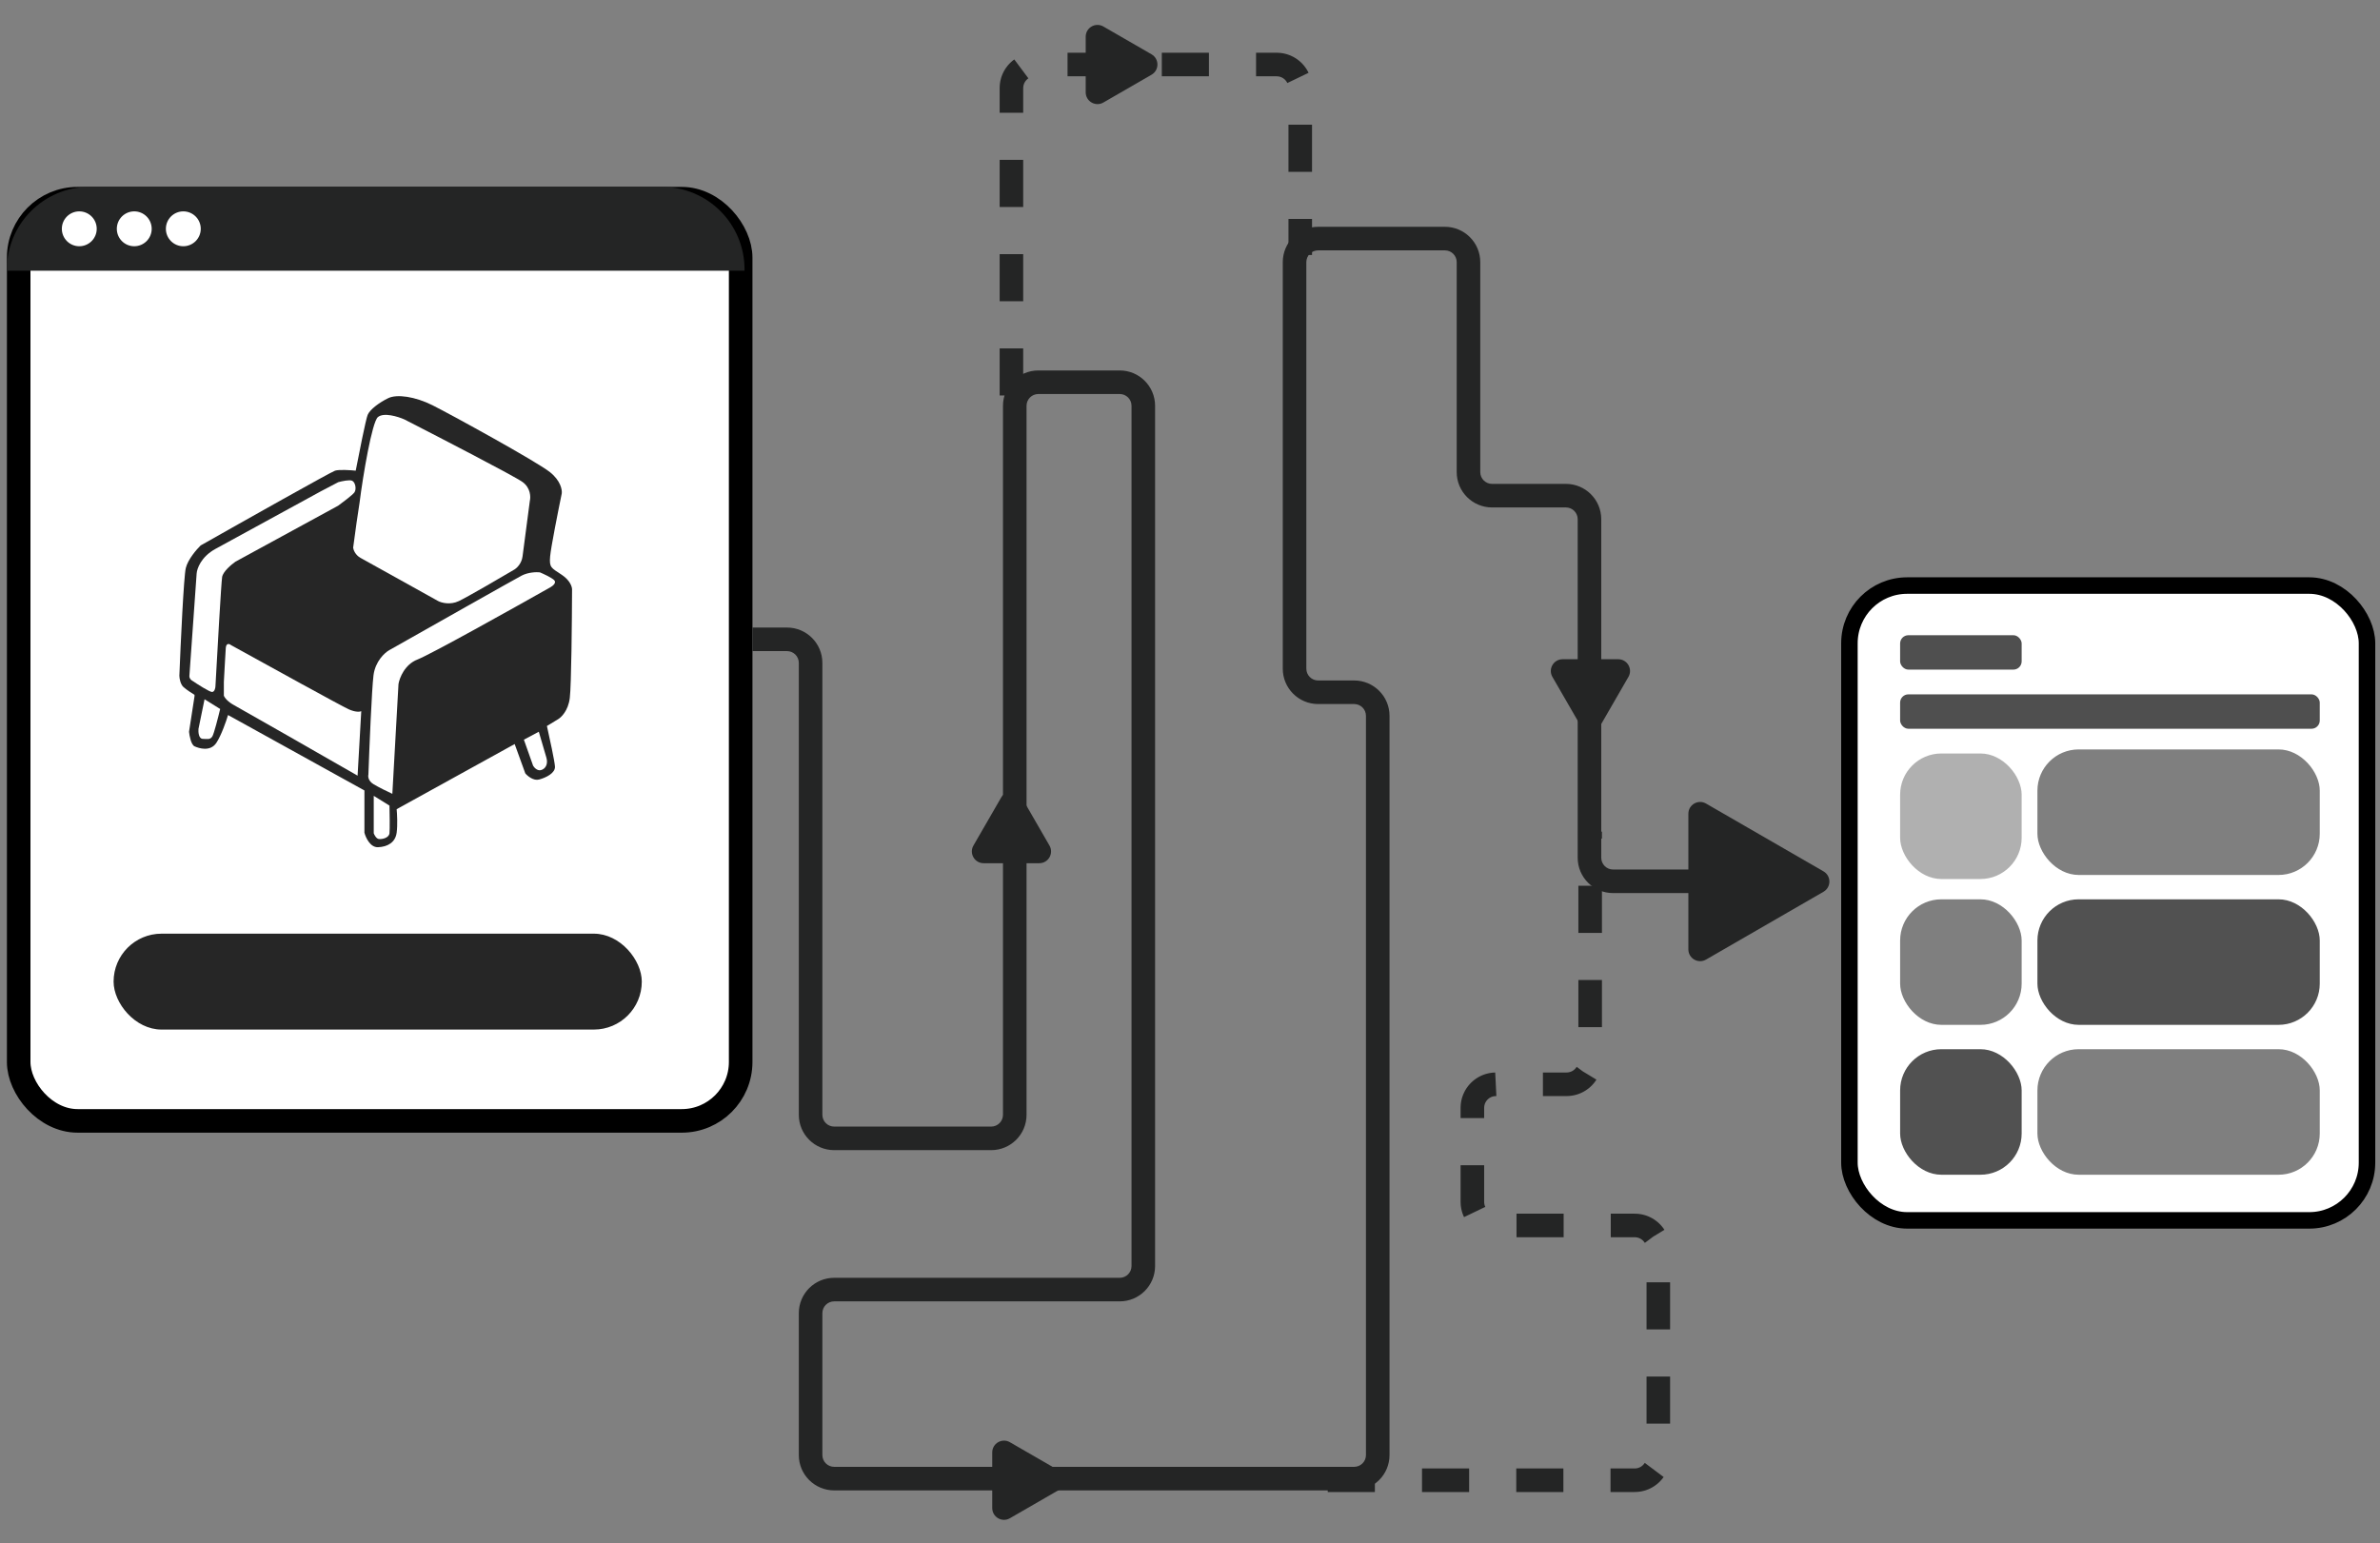 <svg width="202" height="131" viewBox="0 0 202 131" fill="none" xmlns="http://www.w3.org/2000/svg">
<rect x="0" y="0" width="202" height="131" fill="#808080" stroke="none"/>
<rect x="1.586" y="16.865" width="61.277" height="78.28" rx="5" fill="white" stroke="black" stroke-width="2"/>
<path d="M20.178 54.684L20.799 54.221L21.797 53.585C24.167 52.246 29.027 49.547 29.501 49.466C29.975 49.385 30.46 49.5 30.643 49.567L37.336 53.354L37.09 53.542C35.909 54.159 33.337 55.543 32.493 56.144C31.649 56.745 31.274 57.715 31.192 58.124C31.188 58.514 31.181 59.414 31.192 59.888C31.207 60.48 30.932 60.61 30.759 60.813C30.62 60.975 29.814 60.63 29.429 60.437C26.601 58.866 20.834 55.661 20.395 55.407C19.955 55.152 20.067 54.819 20.178 54.684Z" fill="white"/>
<path d="M0.586 22.865C0.586 18.999 3.72 15.865 7.586 15.865H56.191C60.057 15.865 63.191 18.999 63.191 22.865V22.979H0.586V22.865Z" fill="#242525"/>
<circle cx="6.729" cy="19.422" r="1.48" fill="white"/>
<circle cx="11.395" cy="19.422" r="1.48" fill="white"/>
<circle cx="15.559" cy="19.422" r="1.48" fill="white"/>
<rect x="9.641" y="79.254" width="44.83" height="8.14" rx="4.07" fill="#262626"/>
<path d="M16.044 62.118L16.509 59.108V58.978C16.321 58.866 15.874 58.582 15.592 58.34C15.31 58.099 15.228 57.584 15.223 57.356C15.332 54.611 15.595 48.939 15.77 48.217C15.945 47.494 16.682 46.639 17.029 46.301C20.686 44.23 28.09 40.062 28.44 39.952C28.79 39.843 29.753 39.907 30.191 39.952C30.465 38.529 31.05 35.59 31.204 35.218C31.395 34.753 32.216 34.151 32.955 33.795C33.694 33.44 35.226 33.658 36.704 34.397C38.182 35.136 45.57 39.186 46.692 40.089C47.59 40.812 47.723 41.594 47.677 41.895C47.376 43.355 46.758 46.465 46.692 47.231C46.61 48.189 46.774 48.189 47.677 48.791C48.4 49.273 48.562 49.831 48.553 50.05C48.544 52.659 48.493 58.15 48.361 59.245C48.23 60.339 47.614 60.923 47.322 61.078L46.419 61.625C46.638 62.592 47.081 64.636 47.103 65.073C47.13 65.621 46.364 66.004 45.762 66.168C45.28 66.299 44.777 65.876 44.585 65.648L43.682 63.158L33.666 68.686C33.703 69.078 33.754 70.026 33.666 70.683C33.557 71.504 32.9 71.887 32.079 71.915C31.423 71.936 31.04 71.103 30.93 70.683V67.098L19.355 60.695C19.2 61.215 18.785 62.413 18.369 63.048C17.85 63.842 16.864 63.514 16.509 63.349C16.224 63.218 16.08 62.474 16.044 62.118Z" fill="#262626"/>
<path d="M33.821 58.064L33.3 67.384C32.952 67.224 32.145 66.835 31.7 66.563C31.255 66.291 31.226 65.915 31.267 65.76C31.35 63.443 31.552 58.512 31.7 57.326C31.848 56.14 32.647 55.411 33.028 55.194C36.54 53.207 43.705 49.158 44.274 48.861C44.842 48.565 45.54 48.552 45.818 48.583C46.117 48.707 46.776 49.01 47.023 49.232C47.27 49.455 46.92 49.737 46.714 49.85C43.406 51.72 36.518 55.564 35.435 55.981C34.352 56.398 33.907 57.543 33.821 58.064Z" fill="white"/>
<path d="M31.721 70.732V67.554L33.056 68.383C33.071 68.981 33.093 70.4 33.056 70.732C33.01 71.146 32.388 71.261 32.135 71.215C31.933 71.178 31.774 70.878 31.721 70.732Z" fill="white"/>
<path d="M45.246 64.997L44.465 62.788L45.731 62.114C45.893 62.662 46.249 63.871 46.378 64.324C46.54 64.889 46.27 65.294 45.893 65.375C45.591 65.439 45.336 65.15 45.246 64.997Z" fill="white"/>
<path d="M19 59.052V57.876C19.056 57.008 19.126 55.431 19.164 54.991C19.202 54.551 19.486 54.651 19.598 54.755C22.68 56.459 28.993 59.935 29.585 60.203C30.178 60.471 30.549 60.426 30.661 60.37L30.35 65.842C27.084 63.97 20.419 60.155 19.884 59.868C19.349 59.582 19.072 59.243 19 59.052Z" fill="white"/>
<path d="M16.689 48.696L16.073 57.396C16.063 57.534 16.175 57.672 16.232 57.724C16.739 58.069 17.803 58.753 18.006 58.738C18.209 58.724 18.276 58.421 18.284 58.271C18.442 55.365 18.777 49.437 18.854 48.975C18.931 48.514 19.639 47.919 19.983 47.678L28.708 42.921C29.099 42.637 29.921 42.014 30.078 41.801C30.273 41.534 30.166 40.93 29.882 40.805C29.654 40.706 29.005 40.847 28.708 40.93L27.237 41.701C24.76 43.054 19.502 45.927 18.284 46.594C17.066 47.261 16.713 48.273 16.689 48.696Z" fill="white"/>
<path d="M29.973 46.495L30.259 44.396L30.518 42.667C30.804 40.378 31.575 35.827 32.071 35.407C32.567 34.988 33.772 35.36 34.312 35.598C37.372 37.164 43.663 40.419 44.35 40.915C45.037 41.411 45.05 42.187 44.97 42.513C44.795 43.84 44.426 46.642 44.35 47.234C44.274 47.825 43.873 48.211 43.682 48.33C42.403 49.086 39.663 50.681 38.938 51.025C38.213 51.368 37.475 51.168 37.197 51.025C35.178 49.904 31.031 47.601 30.593 47.353C30.154 47.105 29.997 46.677 29.973 46.495Z" fill="white"/>
<path d="M16.845 61.876L17.361 59.357L18.686 60.181C18.524 60.859 18.166 62.273 18.024 62.506C17.846 62.797 17.62 62.732 17.2 62.716C16.864 62.703 16.823 62.151 16.845 61.876Z" fill="white"/>
<path d="M133.905 72.808V44.074C133.905 43.522 133.457 43.074 132.905 43.074H126.636C124.979 43.074 123.636 41.731 123.636 40.074V22.252C123.636 21.7 123.188 21.252 122.636 21.252H111.874C111.322 21.252 110.874 21.7 110.874 22.252V56.762C110.874 57.314 111.322 57.762 111.874 57.762H114.934C116.591 57.762 117.934 59.105 117.934 60.762V123.512C117.934 125.168 116.591 126.511 114.934 126.512H70.798C69.141 126.512 67.798 125.168 67.798 123.512V111.466C67.798 109.809 69.141 108.466 70.798 108.466H95.037C95.589 108.466 96.037 108.018 96.037 107.466V34.446C96.037 33.894 95.589 33.446 95.037 33.446H88.127C87.575 33.446 87.127 33.894 87.127 34.446V94.629C87.127 96.286 85.784 97.629 84.127 97.629H70.798C69.141 97.629 67.798 96.286 67.798 94.629V56.269C67.798 55.717 67.35 55.269 66.798 55.269H63.863V53.269H66.798C68.454 53.269 69.798 54.612 69.798 56.269V94.629C69.798 95.181 70.246 95.629 70.798 95.629H84.127C84.679 95.629 85.127 95.181 85.127 94.629V34.446C85.127 32.79 86.47 31.446 88.127 31.446H95.037C96.694 31.446 98.037 32.79 98.037 34.446V107.466C98.037 109.123 96.694 110.466 95.037 110.466H70.798C70.246 110.466 69.798 110.914 69.798 111.466V123.512C69.798 124.064 70.246 124.512 70.798 124.512H114.934C115.486 124.511 115.934 124.064 115.934 123.512V60.762C115.934 60.21 115.487 59.762 114.934 59.762H111.874C110.217 59.762 108.874 58.419 108.874 56.762V22.252C108.874 20.595 110.217 19.252 111.874 19.252H122.636C124.293 19.252 125.636 20.595 125.636 22.252V40.074C125.636 40.626 126.084 41.074 126.636 41.074H132.905C134.562 41.074 135.905 42.417 135.905 44.074V72.808C135.905 73.36 136.353 73.808 136.905 73.808H144.878V75.808H148.922H136.905C135.248 75.808 133.905 74.464 133.905 72.808Z" fill="#242525"/>
<path d="M154.768 73.965C155.434 74.35 155.434 75.312 154.768 75.697L144.798 81.453C144.131 81.838 143.298 81.357 143.298 80.587L143.298 69.075C143.298 68.305 144.131 67.824 144.798 68.209L154.768 73.965Z" fill="#242525"/>
<path d="M89.803 124.783C90.469 125.168 90.469 126.13 89.803 126.515L85.715 128.875C85.048 129.26 84.215 128.779 84.215 128.009L84.215 123.288C84.215 122.519 85.048 122.038 85.715 122.422L89.803 124.783Z" fill="#242525"/>
<path d="M84.98 67.685C85.365 67.018 86.328 67.018 86.713 67.685L89.073 71.773C89.458 72.439 88.977 73.273 88.207 73.273L83.486 73.273C82.716 73.273 82.235 72.439 82.62 71.773L84.98 67.685Z" fill="#242525"/>
<path d="M97.736 4.61C98.403 4.995 98.403 5.957 97.736 6.342L93.648 8.702C92.982 9.087 92.148 8.606 92.148 7.836L92.148 3.116C92.148 2.346 92.982 1.865 93.648 2.25L97.736 4.61Z" fill="#242525"/>
<path d="M135.852 61.546C135.467 62.213 134.504 62.213 134.12 61.546L131.759 57.458C131.374 56.791 131.856 55.958 132.625 55.958L137.346 55.958C138.116 55.958 138.597 56.791 138.212 57.458L135.852 61.546Z" fill="#242525"/>
<rect x="156.968" y="49.705" width="43.929" height="53.886" rx="4.9" fill="white" stroke="black" stroke-width="1.4"/>
<rect x="161.271" y="63.959" width="10.315" height="10.656" rx="3.5" fill="black" fill-opacity="0.31"/>
<rect x="172.924" y="63.615" width="23.964" height="10.656" rx="3.5" fill="black" fill-opacity="0.5"/>
<rect x="161.271" y="76.338" width="10.315" height="10.656" rx="3.5" fill="black" fill-opacity="0.5"/>
<rect x="172.924" y="76.338" width="23.964" height="10.656" rx="3.5" fill="black" fill-opacity="0.68"/>
<rect x="161.271" y="89.061" width="10.315" height="10.656" rx="3.5" fill="black" fill-opacity="0.68"/>
<rect x="172.924" y="89.061" width="23.964" height="10.656" rx="3.5" fill="black" fill-opacity="0.5"/>
<rect x="161.271" y="58.94" width="35.617" height="2.919" rx="0.7" fill="black" fill-opacity="0.69"/>
<rect x="161.271" y="53.92" width="10.315" height="2.919" rx="0.7" fill="black" fill-opacity="0.69"/>
<path d="M112.691 125.649H138.748C139.853 125.649 140.748 124.753 140.748 123.649V106.022C140.748 104.917 139.853 104.022 138.748 104.022H126.966C125.861 104.022 124.966 103.126 124.966 102.022V94.039C124.966 92.935 125.861 92.039 126.966 92.039L132.963 92.039C134.068 92.039 134.963 91.144 134.963 90.039V70.592" stroke="#242525" stroke-width="2" stroke-dasharray="4 4"/>
<path d="M85.844 33.571V7.476C85.844 6.371 86.739 5.476 87.844 5.476H108.357C109.462 5.476 110.357 6.371 110.357 7.476V21.644" stroke="#242525" stroke-width="2" stroke-dasharray="4 4"/>
</svg>
